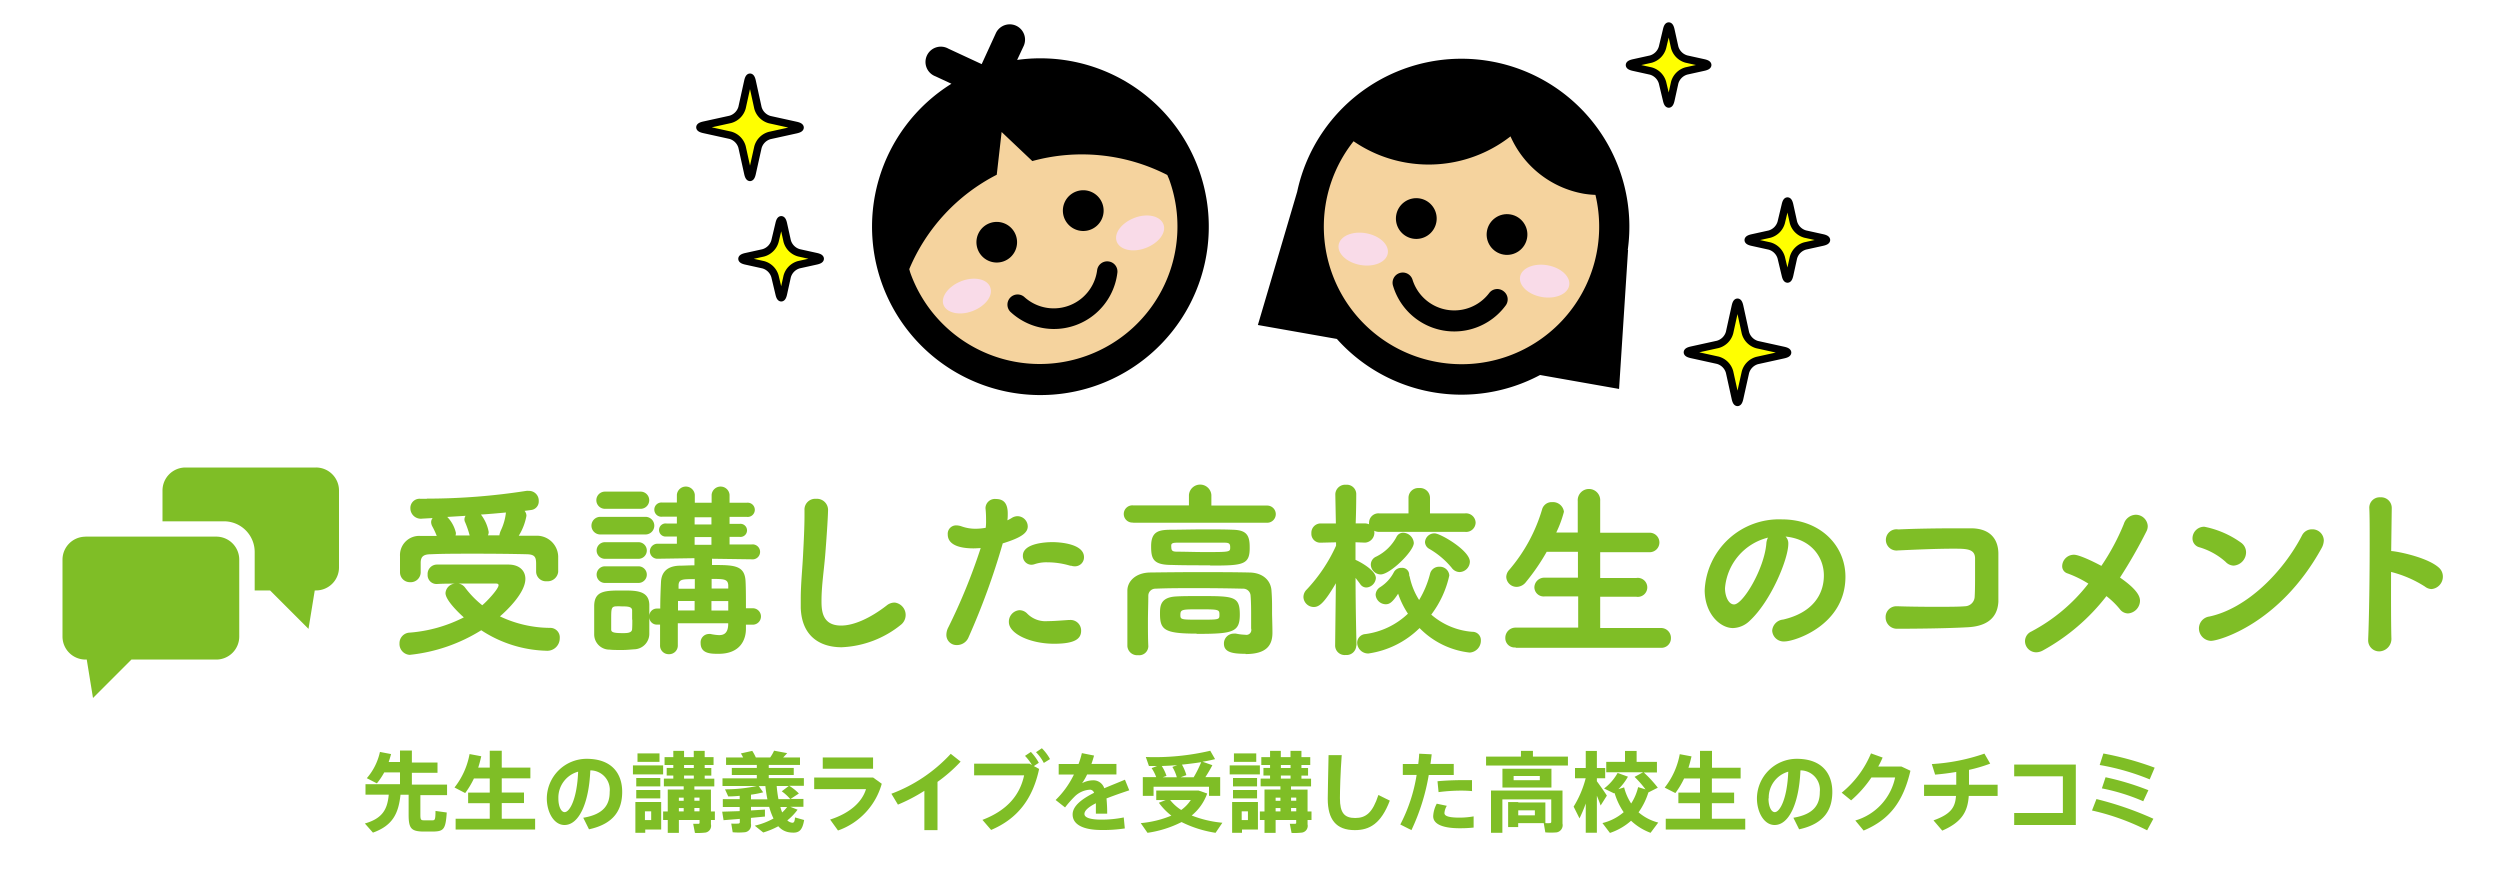 <svg xmlns="http://www.w3.org/2000/svg" preserveAspectRatio="none" width="400" height="140" viewBox="0 0 400 140"><defs><style>.\36 97070a8-99f8-4beb-9ffc-5b8521fced90{isolation:isolate;}.\31 329384c-6d31-4d92-a58e-85ed737a007f,.d9dfd92d-8b07-4e16-ac2e-69c3066e7b3f{fill:none;}.\33 08c7a0e-817d-4862-adac-2cefb0279e0a{fill:#7fbe26;}.\35 2ed2afe-b6ea-48a6-82a7-6301caf16309{fill:#f5d39e;}.\34 a48f69f-27de-46b5-93a7-c940b3ba44d1{fill:#f9dbe8;mix-blend-mode:multiply;}.\30 def8382-1d2f-48f7-b9a2-82961ec115bf{fill:#ff0;}.d9dfd92d-8b07-4e16-ac2e-69c3066e7b3f{stroke:#000;stroke-linecap:round;stroke-linejoin:round;stroke-width:1.2px;}</style></defs><title>comment_title</title><g class="697070a8-99f8-4beb-9ffc-5b8521fced90"><g id="fa53d405-7646-43b7-b1cd-b155282459d9" data-name="レイヤー 1"><rect class="1329384c-6d31-4d92-a58e-85ed737a007f" width="400" height="140"/><path class="308c7a0e-817d-4862-adac-2cefb0279e0a" d="M29.67,74.8A3.68,3.68,0,0,0,26,78.49v4.92h9.83a4.91,4.91,0,0,1,4.92,4.92v6.14h2.46l6.15,6.15,1-6.15h0.19a3.68,3.68,0,0,0,3.69-3.69V78.49a3.68,3.68,0,0,0-3.69-3.69H29.67Zm-16,11.07A3.68,3.68,0,0,0,10,89.55v12.29a3.68,3.68,0,0,0,3.69,3.69h0.19l1,6.15,6.15-6.15H34.59a3.68,3.68,0,0,0,3.69-3.69V89.55a3.68,3.68,0,0,0-3.69-3.69H13.69Z"/><path class="308c7a0e-817d-4862-adac-2cefb0279e0a" d="M68.3,79.78a103.11,103.11,0,0,0,15.91-1.24,1.85,1.85,0,0,1,.39,0,1.56,1.56,0,0,1,1.6,1.63,1.37,1.37,0,0,1-1.15,1.42l-1.12.15a1.21,1.21,0,0,1,.3.79A9.07,9.07,0,0,1,83,85.72c0.94,0,1.84,0,2.69,0A3.42,3.42,0,0,1,89.31,89c0,0.36,0,.91,0,1.42s0,0.75,0,1.09A1.7,1.7,0,0,1,87.5,93a1.57,1.57,0,0,1-1.72-1.51V90.34c0-1.09-.09-1.63-1.48-1.66-2.32-.06-5.37-0.09-8.36-0.09-2.57,0-5.07,0-7,.09-1.27,0-1.6.45-1.63,1.3v1.63a1.6,1.6,0,0,1-1.72,1.54A1.58,1.58,0,0,1,64,91.55c0-.42,0-0.81,0-1.21s0-.85,0-1.36a3.07,3.07,0,0,1,3.26-3.23c0.84,0,1.72,0,2.62,0a12.71,12.71,0,0,0-.75-1.6,1.61,1.61,0,0,1-.15-0.6,1.06,1.06,0,0,1,.24-0.66l-1.63.09a1.68,1.68,0,0,1-1.93-1.66,1.47,1.47,0,0,1,1.63-1.51H68.3Zm-2.69,25a1.74,1.74,0,0,1-1.69-1.84,1.69,1.69,0,0,1,1.63-1.72,23,23,0,0,0,8.66-2.44c-1.12-1-2.93-2.84-2.93-3.89a1.64,1.64,0,0,1,1.48-1.51c-0.94,0-1.87,0-2.84.06H69.87a1.42,1.42,0,0,1-1.45-1.51,1.5,1.5,0,0,1,1.51-1.6c3.53,0,7.82,0,11.41,0,1.78,0,2.72,1,2.72,2.29,0,2.2-2.9,5-4.07,6a18.92,18.92,0,0,0,8.09,1.84,1.52,1.52,0,0,1,1.48,1.66,2,2,0,0,1-2.17,2A19.89,19.89,0,0,1,77,100.84,26.82,26.82,0,0,1,65.61,104.77Zm9.51-19.2a15.09,15.09,0,0,0-.69-2,1,1,0,0,1-.12-0.48,1.08,1.08,0,0,1,.18-0.57l-2.93.18a5.42,5.42,0,0,1,1.39,2.57,1.77,1.77,0,0,1-.06.39h2.26Zm4.65,8.06c0-.21-0.18-0.27-0.39-0.27h-6a1.67,1.67,0,0,1,1,.6,15.47,15.47,0,0,0,2.78,2.87C77.9,96.23,79.77,94.23,79.77,93.63Zm0.12-7.94a3.17,3.17,0,0,1,.27-0.88A8.86,8.86,0,0,0,80.95,82c-1.3.12-2.63,0.24-4,.33a6.42,6.42,0,0,1,1.24,2.78,1.18,1.18,0,0,1-.12.54h1.81Z"/><path class="308c7a0e-817d-4862-adac-2cefb0279e0a" d="M96.16,85.51a1.41,1.41,0,1,1,0-2.81h7a1.41,1.41,0,1,1,0,2.81h-7ZM99.54,104c-0.75,0-1.51,0-2-.06a2.44,2.44,0,0,1-2.47-2.44c0-.78,0-1.6,0-2.38s0-1.57,0-2.23c0.06-2.38,1.75-2.41,4.53-2.41,2.17,0,4.22,0,4.29,2.26,0,0.54,0,1.18,0,1.81a1.2,1.2,0,0,1,1.18-1.18h0.57c0-1.57.06-3,.12-4.26s0.69-2.51,2.9-2.6c0.72,0,1.57-.06,2.45-0.06V89.31l-5.83.09h0a1.21,1.21,0,0,1-1.3-1.18A1.22,1.22,0,0,1,105.3,87l3,0V85.84l-1.66,0a1.05,1.05,0,1,1,0-2.08h1.66V82.67l-2.32,0a1.14,1.14,0,1,1,0-2.26h2.32V79.17a1.44,1.44,0,0,1,2.87,0v1.27l1.3,0,1.39,0V79.17a1.44,1.44,0,0,1,2.87,0v1.27h2.75a1.14,1.14,0,1,1,0,2.26l-2.75,0v1.12h1.6a1.05,1.05,0,1,1,0,2.08l-1.6,0v1.21l3.53,0a1.2,1.2,0,1,1,0,2.38h0l-6.34-.09V90.4c3.5,0,5.25,0,5.37,2.63,0.06,1.09.06,3,.06,4.29h1.09a1.31,1.31,0,1,1,0,2.63h-1.09l0,0.57v0.09c0,1.75-.91,4-4.38,4-1.21,0-2.87,0-2.87-1.72a1.34,1.34,0,0,1,1.27-1.45,1.26,1.26,0,0,1,.33,0,7.63,7.63,0,0,0,1.36.18c0.78,0,1.39-.33,1.45-1.63l0-.27h-8.06c0,1.27,0,2.48,0,3.5a1.38,1.38,0,0,1-1.42,1.45,1.37,1.37,0,0,1-1.42-1.45V99.94h-0.54a1.2,1.2,0,0,1-1.18-1.18v0.3c0,0.84,0,1.69,0,2.35a2.48,2.48,0,0,1-2.44,2.48C101,103.92,100.29,104,99.54,104ZM96.79,81.41a1.37,1.37,0,1,1,0-2.75h5.71a1.37,1.37,0,1,1,0,2.75H96.79Zm0,8a1.33,1.33,0,1,1,0-2.66h5.37a1.33,1.33,0,1,1,0,2.66H96.82Zm0,3.86a1.33,1.33,0,1,1,0-2.66h5.37a1.33,1.33,0,1,1,0,2.66H96.82Zm4.35,5.89c0-.51,0-1.06,0-1.48,0-.63-0.72-0.66-1.69-0.66a9.27,9.27,0,0,0-1,0c-0.66.09-.66,0.45-0.66,2.17,0,0.54,0,1.09,0,1.54s0.45,0.57,1.87.57c0.63,0,1.48,0,1.48-.69C101.17,100.18,101.17,99.67,101.17,99.12Zm10-3h-2.66v1.51h2.66V96.07Zm0-3.5c-1.93,0-2.5,0-2.57.94l0,0.6h2.6V92.57Zm2.69-9.9h-2.69v1.15h2.69V82.67Zm0,3.17h-2.69v1.24h2.69V85.84Zm2.69,7.7c-0.06-1-.75-1-2.66-1v1.54h2.66V93.54Zm0,2.54h-2.69v1.51h2.69V96.07Z"/><path class="308c7a0e-817d-4862-adac-2cefb0279e0a" d="M131.44,96.17c0,1.6.15,3.92,3.14,3.92,2,0,4.62-1.15,7.27-3.2a2,2,0,0,1,1.3-.48,2,2,0,0,1,1.06,3.5,16.14,16.14,0,0,1-9.54,3.65c-3.53,0-6.4-1.81-6.55-6.31,0-.45,0-0.94,0-1.36,0-2.57.27-4.83,0.39-7.52,0.09-1.66.21-4.1,0.21-5.92V81.65a1.72,1.72,0,0,1,1.84-1.84,1.79,1.79,0,0,1,1.93,1.72c0,0.81-.18,3.77-0.42,6.82C131.86,91.16,131.44,93.6,131.44,96.17Z"/><path class="308c7a0e-817d-4862-adac-2cefb0279e0a" d="M155.74,87.74c-1.66,0-4.1-.33-4.1-2.23A1.34,1.34,0,0,1,153,84.06a2.67,2.67,0,0,1,.91.18,6.62,6.62,0,0,0,2.2.36,9.85,9.85,0,0,0,1.6-.15,6.91,6.91,0,0,0,.06-1.12c0-.54,0-1.15-0.09-2V81.26a1.5,1.5,0,0,1,1.66-1.42c1.27,0,1.9.72,1.9,2.35,0,0.33,0,.69-0.06,1.06a5.58,5.58,0,0,0,.72-0.39,1.75,1.75,0,0,1,.91-0.27,1.66,1.66,0,0,1,1.63,1.63c0,1-.94,1.78-4,2.72a114.51,114.51,0,0,1-5.46,15,2,2,0,0,1-1.87,1.27,1.62,1.62,0,0,1-1.69-1.63,2.63,2.63,0,0,1,.33-1.24,93.29,93.29,0,0,0,5.16-12.65C156.49,87.71,156.1,87.74,155.74,87.74ZM168.66,103c-3.8,0-7.24-1.6-7.24-3.47a1.84,1.84,0,0,1,1.69-1.9,1.74,1.74,0,0,1,1.27.57,4.1,4.1,0,0,0,3.26,1.18c0.88,0,2-.09,3.32-0.18h0.18a1.69,1.69,0,0,1,1.84,1.69C173,102.23,171.95,103,168.66,103Zm2.66-12.46a12.82,12.82,0,0,0-3.74-.57,5.88,5.88,0,0,0-2.05.3,1.69,1.69,0,0,1-.51.09,1.39,1.39,0,0,1-1.36-1.45c0-2.08,4-2.17,4.71-2.17,1.15,0,5.07.24,5.07,2.41A1.44,1.44,0,0,1,172,90.61,1.83,1.83,0,0,1,171.31,90.49Z"/><path class="308c7a0e-817d-4862-adac-2cefb0279e0a" d="M181.3,83.61a1.38,1.38,0,1,1,0-2.75l8.93,0V79.2a1.8,1.8,0,0,1,3.59,0v1.69l8.93,0a1.37,1.37,0,0,1,0,2.75H181.3Zm18,21c-2.17,0-3.47-.27-3.47-1.63a1.57,1.57,0,0,1,1.6-1.6,1.34,1.34,0,0,1,.33,0,8.38,8.38,0,0,0,1.48.18,0.79,0.79,0,0,0,.94-1v-0.09c0-.18,0-0.94,0-1.9s0-2.23-.09-3.32a1.18,1.18,0,0,0-1.24-1.06c-2.26-.06-4.8-0.09-7.27-0.09s-4.8,0-6.7.09a1.13,1.13,0,0,0-1.15,1.09c0,1.24-.06,2.69-0.06,4.1s0,2.81.06,4v0.06a1.46,1.46,0,0,1-1.63,1.39,1.57,1.57,0,0,1-1.72-1.45c0-1.39,0-2.87,0-4.41s0-3,0-4.47,1.3-2.87,3.65-2.9,5-.06,7.7-0.06,5.55,0,8.09.06c2.26,0,3.53,1.3,3.62,2.93,0.09,1.24.09,2.05,0.09,2.72v0.91c0,0.36.06,2.08,0.06,3C203.61,103.14,202.76,104.65,199.29,104.65Zm-5.67-14.16c-2.11,0-4.44,0-6.16-.06-3,0-3.29-1-3.29-3,0-2.35,1.21-2.6,3-2.63,1.6,0,3.62-.06,5.58-0.06,1.6,0,3.2,0,4.53.06,2.08,0.06,2.66.81,2.66,2.75C200,90.4,198.93,90.49,193.62,90.49Zm-2.17,10.93c-5.19,0-5.86-.63-5.86-3.17,0-1.18,0-2.66,2.63-2.78,1-.06,2.32-0.06,3.65-0.06,5.58,0,6.49,0,6.49,3C198.36,101.18,197.21,101.42,191.44,101.42Zm-3.14-14.55c-0.6,0-.85.09-0.91,0.33a1.36,1.36,0,0,0,0,.39c0,0.63.27,0.72,1,.72,1.3,0,2.81.06,4.26,0.06,4.16,0,4.16,0,4.16-.78,0-.6-0.21-0.72-0.94-0.72h-7.54ZM192,97.49c-2.93,0-3.14,0-3.14.94,0,0.72.18,0.72,3.11,0.72,3.14,0,3.14,0,3.14-.81S195,97.49,192,97.49Z"/><path class="308c7a0e-817d-4862-adac-2cefb0279e0a" d="M217,103.32a1.55,1.55,0,0,1-1.69,1.48,1.53,1.53,0,0,1-1.69-1.48v0l0.12-10c-1.87,3.2-2.69,3.8-3.53,3.8a1.66,1.66,0,0,1-1.66-1.6,1.69,1.69,0,0,1,.54-1.21,25.65,25.65,0,0,0,4.68-7l0-.54-2.44.06h-0.06a1.42,1.42,0,0,1-1.45-1.51,1.49,1.49,0,0,1,1.51-1.57l2.41,0-0.09-4.68v0a1.58,1.58,0,0,1,1.72-1.51A1.51,1.51,0,0,1,217,79c0,0.15,0,2.38-.09,4.74l1.42,0a1.83,1.83,0,0,1,.72.15,0.83,0.83,0,0,1,0-.27,1.5,1.5,0,0,1,1.63-1.48l4.68,0V79.6a1.56,1.56,0,0,1,1.69-1.51,1.59,1.59,0,0,1,1.75,1.51v2.54l5.61,0a1.54,1.54,0,0,1,1.69,1.48,1.52,1.52,0,0,1-1.69,1.48H220.69a1.71,1.71,0,0,1-.82-0.18,1.59,1.59,0,0,1-1.45,1.9h-0.06l-1.48-.06v2.81l0.18,0.09c0.6,0.27,3.08,1.6,3.08,2.84A1.63,1.63,0,0,1,218.64,94a1.17,1.17,0,0,1-1-.54c-0.21-.3-0.48-0.63-0.75-1,0,5.16.15,10.77,0.15,10.77v0Zm1.9,1.24a1.76,1.76,0,0,1-1.75-1.72,1.4,1.4,0,0,1,1.33-1.39,12.2,12.2,0,0,0,6.79-3.26,13.7,13.7,0,0,1-1.57-3.2c-1,1.54-1.48,1.69-2,1.69a1.64,1.64,0,0,1-1.6-1.51,1.49,1.49,0,0,1,.75-1.24,6.21,6.21,0,0,0,2.17-2.38,1.32,1.32,0,0,1,1.21-.69,1.11,1.11,0,0,1,1.24,1.06v0.15a1.5,1.5,0,0,1,.12.39A11.07,11.07,0,0,0,227.06,96a15.52,15.52,0,0,0,1.75-4.2,1.47,1.47,0,0,1,1.48-1.12,1.51,1.51,0,0,1,1.6,1.39A16.06,16.06,0,0,1,229,98.34a11.34,11.34,0,0,0,6.58,2.75,1.33,1.33,0,0,1,1.36,1.39,1.9,1.9,0,0,1-1.81,1.93,13.26,13.26,0,0,1-8-3.92A14.61,14.61,0,0,1,218.94,104.56Zm2-12.65a1.62,1.62,0,0,1-1.57-1.57,1.39,1.39,0,0,1,.84-1.27,7.33,7.33,0,0,0,3.29-3.2,1.17,1.17,0,0,1,1.06-.63,1.76,1.76,0,0,1,1.69,1.63C226.21,88.2,222.41,91.91,220.9,91.91Zm11.35-1.09a13.27,13.27,0,0,0-3.56-3,1.29,1.29,0,0,1-.69-1.09,1.5,1.5,0,0,1,1.54-1.39c0.94,0,5.64,2.75,5.64,4.53a1.7,1.7,0,0,1-1.66,1.66A1.61,1.61,0,0,1,232.25,90.82Z"/><path class="308c7a0e-817d-4862-adac-2cefb0279e0a" d="M242.51,103.59a1.49,1.49,0,0,1-1.66-1.51,1.63,1.63,0,0,1,1.66-1.66l10,0v-5l-5.31,0A1.49,1.49,0,0,1,245.5,94a1.58,1.58,0,0,1,1.66-1.57h5.31V88.29h-5a33.86,33.86,0,0,1-3.29,4.8,1.92,1.92,0,0,1-1.51.81A1.66,1.66,0,0,1,241,92.3a1.77,1.77,0,0,1,.45-1.09,26.31,26.31,0,0,0,5.28-9.69,1.59,1.59,0,0,1,1.63-1.18,1.77,1.77,0,0,1,1.87,1.54A18.06,18.06,0,0,1,249,85.21l3.44,0V80.17a1.8,1.8,0,1,1,3.59,0v5.07l7.79,0a1.56,1.56,0,1,1,0,3.11l-7.79,0v4.13h5.77a1.52,1.52,0,1,1,0,3l-5.77,0v5l9.72,0a1.58,1.58,0,0,1,1.6,1.63,1.52,1.52,0,0,1-1.6,1.54H242.51Z"/><path class="308c7a0e-817d-4862-adac-2cefb0279e0a" d="M286.13,87c0,2.44-2.78,9.18-6.16,12.31a4,4,0,0,1-2.69,1.18c-2.11,0-4.53-2.35-4.53-6.07A11.91,11.91,0,0,1,285.1,83.1c6.16,0,10.17,4.2,10.17,9.18,0,7.76-8.15,10.35-9.72,10.35a1.84,1.84,0,0,1-2-1.72,1.93,1.93,0,0,1,1.75-1.78c4.71-1.09,6.52-4,6.52-7.06,0-2.81-1.9-5.79-6.13-6.22A1.52,1.52,0,0,1,286.13,87ZM276,94.11c0,1.3.57,2.6,1.45,2.6,1.42,0,4.8-5.64,5.16-9.69a2.37,2.37,0,0,1,.27-1A9.09,9.09,0,0,0,276,94.11Z"/><path class="308c7a0e-817d-4862-adac-2cefb0279e0a" d="M314.83,100.36c-3.2.18-8.15,0.24-11.23,0.24a1.81,1.81,0,0,1-1.9-1.84A1.72,1.72,0,0,1,303.51,97h0.09c1.69,0.06,4,.09,6.1.09,1.9,0,3.68,0,4.71-.09a1.59,1.59,0,0,0,1.54-1.57c0.06-1,.06-2.29.06-3.5,0-1,0-2,0-2.66-0.06-1.48-1.42-1.48-3.5-1.48-2.63,0-6.1.15-8.63,0.27h-0.15a1.7,1.7,0,1,1,0-3.35c2.47-.12,6.07-0.18,9-0.18,1,0,2,0,2.75,0,3.2,0.06,4.26,2,4.26,4.07,0,6.31,0,7.36,0,7.67C319.57,99.42,317.13,100.24,314.83,100.36Z"/><path class="308c7a0e-817d-4862-adac-2cefb0279e0a" d="M326.87,104.07a2.28,2.28,0,0,1-1.09.3,1.8,1.8,0,0,1-1.78-1.78,1.71,1.71,0,0,1,1-1.54,28.12,28.12,0,0,0,9.14-7.67,17.59,17.59,0,0,0-3.32-1.63,1.2,1.2,0,0,1-.87-1.21,1.87,1.87,0,0,1,1.9-1.78c0.84,0,3.2,1.15,4.37,1.78a36.34,36.34,0,0,0,3.59-6.7,2.07,2.07,0,0,1,1.9-1.48,1.92,1.92,0,0,1,1.93,1.81,1.84,1.84,0,0,1-.21.85,77.89,77.89,0,0,1-4.23,7.39c3,2.08,3.2,3.17,3.2,3.74a2.07,2.07,0,0,1-1.93,2,1.66,1.66,0,0,1-1.3-.69,12.94,12.94,0,0,0-2.14-2.08A32.8,32.8,0,0,1,326.87,104.07Z"/><path class="308c7a0e-817d-4862-adac-2cefb0279e0a" d="M356.09,89.89a10.92,10.92,0,0,0-4.17-2.32,1.46,1.46,0,0,1-1.12-1.45,1.86,1.86,0,0,1,1.9-1.84,15.1,15.1,0,0,1,5.86,2.54,1.89,1.89,0,0,1,.81,1.54,2.14,2.14,0,0,1-2,2.14A1.85,1.85,0,0,1,356.09,89.89Zm-2.26,12.65a2,2,0,0,1-2-2,1.93,1.93,0,0,1,1.69-1.9c6-1.3,11.77-7.12,14.79-12.95a1.77,1.77,0,0,1,1.63-1,1.82,1.82,0,0,1,1.87,1.78,2.72,2.72,0,0,1-.36,1.24C364.72,99.91,354.91,102.53,353.83,102.53Z"/><path class="308c7a0e-817d-4862-adac-2cefb0279e0a" d="M382.62,102.05a2,2,0,0,1-1.93,2.17,1.76,1.76,0,0,1-1.78-1.9V102.2c0.15-3.38.24-10.05,0.24-15.27,0-2.29,0-4.29-.06-5.61a1.66,1.66,0,0,1,1.78-1.75,1.7,1.7,0,0,1,1.81,1.72v0.06l-0.09,6.82c0.69,0,5.61.91,7.57,2.6a1.91,1.91,0,0,1,.7,1.48,2,2,0,0,1-1.81,2,1.76,1.76,0,0,1-1.05-.39,18.31,18.31,0,0,0-5.43-2.35C382.56,95.56,382.56,99.67,382.62,102.05Z"/><path class="308c7a0e-817d-4862-adac-2cefb0279e0a" d="M67.26,130.37c0,0.77.1,0.87,0.53,0.88s1,0,1.4,0,0.48-.11.49-1.5L71.48,130c-0.18,2.69-.49,3-2.14,3.05-0.52,0-1.25,0-1.72,0-1.83-.06-2.24-0.52-2.24-2.7v-3.19H64.08c-0.32,3-1.25,4.93-4.41,6.06l-1.29-1.46c2.87-.83,3.6-2.31,3.82-4.61H58.48v-1.68H64v-1.89H61.48a11.41,11.41,0,0,1-1.18,1.76l-1.61-.83a9.47,9.47,0,0,0,2.1-4.2l1.78,0.34c-0.11.43-.24,0.85-0.38,1.27H64v-1.83h1.9V122H70v1.65h-4.1v1.89h5.63v1.68H67.26v3.18Z"/><path class="308c7a0e-817d-4862-adac-2cefb0279e0a" d="M78.36,131v-2.49H74.9v-1.69h3.46v-2.27H75.83a13.64,13.64,0,0,1-1.4,2.34L72.72,126a12.17,12.17,0,0,0,2.41-5.35L77,121c-0.14.62-.29,1.23-0.49,1.82h1.85v-2.7h1.92v2.7h4.58v1.71H80.28v2.27h3.56v1.69H80.28V131h5.34v1.72H72.9V131h5.46Z"/><path class="308c7a0e-817d-4862-adac-2cefb0279e0a" d="M87.49,127.76a6.38,6.38,0,0,1,6.36-6.35c4.19,0,5.7,2.51,5.7,5.28s-1.19,5.1-5.31,6l-0.92-1.85c3.38-.56,4.23-2.19,4.23-4.13a3.11,3.11,0,0,0-3.1-3.45c-0.21,5.21-1.81,8.74-4.13,8.74-1.72,0-2.83-2.09-2.83-4.26h0Zm1.85,0c0,1.29.45,2.18,1,2.18,0.84,0,2-2.2,2.16-6.47A4.3,4.3,0,0,0,89.34,127.72Z"/><path class="308c7a0e-817d-4862-adac-2cefb0279e0a" d="M106.1,122.46v1.44h-4.83v-1.44h4.83Zm-2.86,5.86h2.55v4.4h-2.55v0.53h-1.58v-4.93h1.58Zm2.41-3.84v1.34H101.8v-1.34h3.85Zm0,1.92v1.34H101.8v-1.34h3.85Zm-0.13-5.86v1.36H102v-1.36h3.57Zm-1.33,10.67v-1.4h-1v1.4h1Zm2.65-1.39v-3.49h2.55v-0.52h-3.17v-1.23h1.51v-0.49h-1.06v-1.22h1.06V122.4h-1.4v-1.26h1.4v-1h1.72v1H111v-1h1.75v1h1.42v1.26h-1.42v0.48h1.06v1.22h-1.06v0.49h1.54v1.23H111.1v0.52h2.65v3.49h0.63v1.37h-0.63v0.69a1.09,1.09,0,0,1-.87,1.32,10.38,10.38,0,0,1-1.69.06l-0.28-1.46c0.29,0,.7,0,0.84,0a0.17,0.17,0,0,0,.18-0.21V131.2h-3.31v2.06h-1.78V131.2H106.1v-1.37h0.74Zm2.55-1.69v-0.5h-0.77v0.5h0.77Zm0,1.69v-0.53h-0.77v0.53h0.77Zm1.62-6.95V122.4h-1.56v0.48H111Zm0,1.71v-0.49h-1.56v0.49H111Zm0.91,3.54v-0.5H111.1v0.5h0.83Zm0,1.69v-0.53H111.1v0.53h0.83Z"/><path class="308c7a0e-817d-4862-adac-2cefb0279e0a" d="M118.35,129.78v-0.66h-2.7v-1.26h2.7v-0.53c-0.64.06-1.27,0.1-1.83,0.1L116,126.29a24.05,24.05,0,0,0,5.1-.53H115.6v-1.23h5.49V124h-4v-1.13h4v-0.48h-4.92v-1.2h2.73c-0.11-.21-0.22-0.43-0.36-0.64l1.82-.41a7.27,7.27,0,0,1,.57,1.05h2.3a5.9,5.9,0,0,0,.62-1.08l2.1,0.39c-0.18.21-.41,0.45-0.64,0.69H128v1.2h-5v0.48h4V124h-4v0.5h5.62v1.23h-2.34a8.13,8.13,0,0,1,1.54,1.23l-1.33.87h2.06v1.26h-2.1l1.16,0.46a8.58,8.58,0,0,1-1.64,1.71,1.37,1.37,0,0,0,.8.38c0.25,0,.38-0.14.43-0.85l1.46,0.41c-0.29,1.75-.88,2.13-2.13,2a2.87,2.87,0,0,1-2-1,13.09,13.09,0,0,1-2.41,1l-1.36-1.09a11.5,11.5,0,0,0,3-1.15,10.63,10.63,0,0,1-.69-1.86h-2.91v0.57l2.23-.14v1.12l-2.24.21v0.94a1.13,1.13,0,0,1-1,1.36,10.43,10.43,0,0,1-1.92,0L117,131.77a8.23,8.23,0,0,0,1.13,0,0.23,0.23,0,0,0,.24-0.27v-0.48l-2.6.21-0.22-1.36Zm4.43-1.92c-0.13-.64-0.24-1.34-0.32-2.09h-1.06l0.71,1a16,16,0,0,1-1.95.38v0.74h2.62Zm3.67,0a7.55,7.55,0,0,0-1.37-1.25l1.12-.85h-1.93a20.68,20.68,0,0,0,.28,2.1h1.91Zm-0.5,1.26h-1.09a6.25,6.25,0,0,0,.29.87A6.69,6.69,0,0,0,125.94,129.12Z"/><path class="308c7a0e-817d-4862-adac-2cefb0279e0a" d="M139.69,124.4l1.39,1a11.07,11.07,0,0,1-7,7.48l-1.26-1.75c3.11-1,5.1-2.76,5.74-4.87h-8.29V124.4h9.46Zm0-3.18V123h-8.05v-1.81h8.05Z"/><path class="308c7a0e-817d-4862-adac-2cefb0279e0a" d="M150,132.82h-2.1v-6.29a27.41,27.41,0,0,1-4.23,2.21L142.62,127a24.66,24.66,0,0,0,9.5-6.39l1.58,1.25A24.31,24.31,0,0,1,150,125.1v7.72Z"/><path class="308c7a0e-817d-4862-adac-2cefb0279e0a" d="M164.73,122.19l0.38,0.21a7.69,7.69,0,0,0-1.11-1.46l0.94-.63a8,8,0,0,1,1.27,1.74l-0.8.52,0.85,0.46c-1,4.68-3.36,7.93-7.68,9.76l-1.39-1.61c4-1.53,6-4,6.67-7.13h-8v-1.86h8.88Zm3.28-.74-1,.62a7,7,0,0,0-1.25-1.72l0.94-.63A7.51,7.51,0,0,1,168,121.45Z"/><path class="308c7a0e-817d-4862-adac-2cefb0279e0a" d="M180.68,126.45c-1.05.35-2.4,0.81-3.64,1.3a24.29,24.29,0,0,1,.11,2.44h-1.81c0-.28,0-0.52,0-0.76s0-.64,0-0.91c-1.08.55-1.83,1.13-1.83,1.71s0.9,0.91,2.73.91a17.74,17.74,0,0,0,3.56-.35l0.17,1.76a22.92,22.92,0,0,1-3.71.25c-2.9,0-4.64-.84-4.64-2.49,0-1.4,1.57-2.52,3.43-3.46a0.71,0.71,0,0,0-.62-0.5,3.77,3.77,0,0,0-2.52,1.13,17.36,17.36,0,0,0-1.5,1.71L168.9,128a14.43,14.43,0,0,0,2.93-4.08h-2.44v-1.68h3.18a14.33,14.33,0,0,0,.53-1.74l1.95,0.39q-0.19.69-.42,1.34h4v1.68h-4.69a8.24,8.24,0,0,1-.81,1.4,3.92,3.92,0,0,1,1.72-.46,1.83,1.83,0,0,1,1.83,1.27c1.23-.52,2.45-1,3.31-1.37Z"/><path class="308c7a0e-817d-4862-adac-2cefb0279e0a" d="M195.58,131.64l-1.09,1.61a18.46,18.46,0,0,1-5.44-1.72,17.54,17.54,0,0,1-5.45,1.72l-1.08-1.55a16.52,16.52,0,0,0,4.9-1.2,9.84,9.84,0,0,1-2-2.06l1.09-.43H185v-1.53h6.75l1.4,0.48a8,8,0,0,1-2.48,3.52A17.8,17.8,0,0,0,195.58,131.64ZM185,124.36a6.81,6.81,0,0,0-.74-1.46l0.87-.34c-0.45,0-.88,0-1.3,0l-0.5-1.44a39,39,0,0,0,10.31-1l0.77,1.34c-0.57.15-1.26,0.29-2,.42l1.57,0.55c-0.29.56-.69,1.25-1.12,1.91h2.37v3h-1.79v-1.46h-8.87v1.46h-1.72v-3H185Zm3.29,0a6.7,6.7,0,0,0-.71-1.65l0.78-.29c-0.83.07-1.67,0.11-2.48,0.14a6.69,6.69,0,0,1,.76,1.58l-0.6.22h2.25Zm0.7,5.24a6,6,0,0,0,1.54-1.6h-3.31A7.15,7.15,0,0,0,189,129.6Zm2-5.24a18.33,18.33,0,0,0,1.2-2.41c-1,.15-2,0.28-3.08.39a7.43,7.43,0,0,1,.71,1.68l-0.92.34H191Z"/><path class="308c7a0e-817d-4862-adac-2cefb0279e0a" d="M201.58,122.46v1.44h-4.83v-1.44h4.83Zm-2.86,5.86h2.55v4.4h-2.55v0.53h-1.58v-4.93h1.58Zm2.41-3.84v1.34h-3.85v-1.34h3.85Zm0,1.92v1.34h-3.85v-1.34h3.85ZM201,120.54v1.36h-3.57v-1.36H201Zm-1.33,10.67v-1.4h-1v1.4h1Zm2.65-1.39v-3.49h2.55v-0.52H201.7v-1.23h1.51v-0.49h-1.06v-1.22h1.06V122.4h-1.4v-1.26h1.4v-1h1.72v1h1.55v-1h1.75v1h1.41v1.26h-1.41v0.48h1.06v1.22h-1.06v0.49h1.54v1.23h-3.21v0.52h2.65v3.49h0.63v1.37h-0.63v0.69a1.09,1.09,0,0,1-.87,1.32,10.37,10.37,0,0,1-1.69.06l-0.28-1.46c0.29,0,.7,0,0.84,0a0.17,0.17,0,0,0,.18-0.21V131.2H204.1v2.06h-1.78V131.2h-0.74v-1.37h0.74Zm2.55-1.69v-0.5H204.1v0.5h0.77Zm0,1.69v-0.53H204.1v0.53h0.77Zm1.62-6.95V122.4h-1.55v0.48h1.55Zm0,1.71v-0.49h-1.55v0.49h1.55Zm0.91,3.54v-0.5h-0.83v0.5h0.83Zm0,1.69v-0.53h-0.83v0.53h0.83Z"/><path class="308c7a0e-817d-4862-adac-2cefb0279e0a" d="M214.68,120.73c-0.22,3-.29,5.7-0.29,7,0,2.33.71,3.15,2.44,3.15s2.79-.85,3.71-3.68l1.83,0.9c-1.41,3.71-3.26,4.72-5.6,4.72-3,0-4.33-1.71-4.33-5,0-1.32.08-4.06,0.13-7h2.12Z"/><path class="308c7a0e-817d-4862-adac-2cefb0279e0a" d="M226.92,122.23c0.07-.56.13-1.11,0.15-1.64l2,0.1c-0.06.5-.11,1-0.2,1.54h3.73V124h-4a33.61,33.61,0,0,1-2.77,8.82l-1.78-.9a25.94,25.94,0,0,0,2.61-7.93h-2.21v-1.75h2.49Zm4.57,6.7a2.63,2.63,0,0,0-.38,1.16c0,0.57,1,.73,2.44.73a12.72,12.72,0,0,0,2.23-.2v1.79a20,20,0,0,1-2.21.11c-2.49,0-4.26-.55-4.26-1.93a4.69,4.69,0,0,1,.57-2Zm4.08-2.35a18.82,18.82,0,0,0-1.9-.08,28,28,0,0,0-3.5.24L230,125c1.06-.11,2.56-0.17,3.78-0.18,0.66,0,1.26,0,1.74,0v1.7Z"/><path class="308c7a0e-817d-4862-adac-2cefb0279e0a" d="M243.35,121.06v-0.92h1.92v0.92h5.6v1.43H237.77v-1.43h5.59Zm-0.43,7.33h4.34v3.31a6.27,6.27,0,0,0,.73,0,0.21,0.21,0,0,0,.21-0.24V127.9h-7.82v5.35h-1.82v-6.77H250v5.29a1.17,1.17,0,0,1-.94,1.41,10.42,10.42,0,0,1-1.81,0L247,131.7h-4.09v0.63H241.3v-4h1.63Zm5.31-5.42V126h-7.84V123h7.84Zm-6.05,1.86h4.19v-0.67h-4.19v0.67Zm3.4,5.62v-0.8h-2.66v0.8h2.66Z"/><path class="308c7a0e-817d-4862-adac-2cefb0279e0a" d="M257.1,127.3l-1,1.58c-0.14-.43-0.37-1-0.6-1.57v5.93h-1.78v-4.68a22,22,0,0,1-1,2.38l-0.94-1.88a16.26,16.26,0,0,0,1.93-4.54H252v-1.64h1.72v-2.73h1.78v2.73h1.33v1.64h-1.33V125C256.12,125.85,256.74,126.73,257.1,127.3Zm3.88,1.27a8.35,8.35,0,0,0,1.12-2.63l1.18,0.36a16.55,16.55,0,0,0-1.75-2l1.37-.74H257V121.9h3v-1.75h1.86v1.75h3.25v1.69H263a19.34,19.34,0,0,1,2.25,2.44l-1.51.76a11.24,11.24,0,0,1-1.57,3.18,7.77,7.77,0,0,0,3.15,1.64l-1.23,1.64a9.24,9.24,0,0,1-3.12-1.93,9.72,9.72,0,0,1-3.38,1.95l-1.2-1.58a8.18,8.18,0,0,0,3.4-1.74,11,11,0,0,1-1.46-3.08l-0.08.07-1.6-.78a8,8,0,0,0,2.17-2.49l1.65,0.6a8.83,8.83,0,0,1-1.53,2l0.92-.29A8.5,8.5,0,0,0,261,128.58Z"/><path class="308c7a0e-817d-4862-adac-2cefb0279e0a" d="M272,131v-2.49h-3.46v-1.69H272v-2.27h-2.54a13.61,13.61,0,0,1-1.4,2.34l-1.71-.87a12.15,12.15,0,0,0,2.41-5.35l1.88,0.35c-0.14.62-.3,1.23-0.49,1.82H272v-2.7h1.92v2.7h4.58v1.71H273.9v2.27h3.56v1.69H273.9V131h5.34v1.72H266.52V131H272Z"/><path class="308c7a0e-817d-4862-adac-2cefb0279e0a" d="M281.11,127.76a6.38,6.38,0,0,1,6.36-6.35c4.19,0,5.7,2.51,5.7,5.28s-1.19,5.1-5.31,6l-0.92-1.85c3.37-.56,4.23-2.19,4.23-4.13a3.11,3.11,0,0,0-3.1-3.45c-0.21,5.21-1.81,8.74-4.13,8.74-1.72,0-2.83-2.09-2.83-4.26h0Zm1.85,0c0,1.29.45,2.18,1,2.18,0.84,0,2-2.2,2.16-6.47A4.3,4.3,0,0,0,283,127.72Z"/><path class="308c7a0e-817d-4862-adac-2cefb0279e0a" d="M304.24,122.65l1.43,0.67c-1.15,4.9-3.28,7.8-7.49,9.57l-1.33-1.61a9.09,9.09,0,0,0,6.37-6.89h-3.79a18.38,18.38,0,0,1-3.25,3.67l-1.51-1.23a16,16,0,0,0,4.69-6.29l1.86,0.67c-0.2.46-.45,1-0.71,1.44h3.74Z"/><path class="308c7a0e-817d-4862-adac-2cefb0279e0a" d="M313,125.51v-2c-1.16.2-2.33,0.34-3.38,0.43l-0.53-1.69a31.27,31.27,0,0,0,8.42-1.67l0.92,1.6a24.24,24.24,0,0,1-3.39,1v2.38h4.58v1.79H315c-0.17,2.54-1.13,4.2-4.24,5.55l-1.4-1.64c2.8-1,3.47-2.09,3.6-3.91h-5.11v-1.79H313Z"/><path class="308c7a0e-817d-4862-adac-2cefb0279e0a" d="M332.13,122.37V132h-9.86v-1.92h7.79v-5.87h-7.79v-1.88h9.86Z"/><path class="308c7a0e-817d-4862-adac-2cefb0279e0a" d="M344.54,131l-1,1.85a37.79,37.79,0,0,0-8.82-3.17l0.71-1.83A52.54,52.54,0,0,1,344.54,131Zm0.21-8.18-0.8,1.88a38,38,0,0,0-8-2.3l0.59-1.84A49.65,49.65,0,0,1,344.75,122.83Zm-1,3.59-0.83,1.79a32.18,32.18,0,0,0-6.62-2.06l0.59-1.78A43,43,0,0,1,343.71,126.42Z"/><path class="52ed2afe-b6ea-48a6-82a7-6301caf16309" d="M258.17,40.81c-2.16,12.28-14.56,20.34-27.69,18s-22-14.13-19.85-26.41,14.56-20.36,27.69-18S260.34,28.53,258.17,40.81Z"/><path d="M260.49,40h-0.05a26.87,26.87,0,0,0-52.89-9.33h0L201.26,52l12.64,2.23A26.72,26.72,0,0,0,246.41,60l12.64,2.23ZM230,57.93A22,22,0,0,1,216.57,22.6a21.17,21.17,0,0,0,8.3,3.4,21.26,21.26,0,0,0,16.81-4.18A15.83,15.83,0,0,0,253.43,31a15.12,15.12,0,0,0,1.84.18A22,22,0,0,1,230,57.93Z"/><path d="M229.82,35.53A3.26,3.26,0,1,0,226,38.17,3.26,3.26,0,0,0,229.82,35.53Z"/><circle cx="241.14" cy="37.53" r="3.26" transform="translate(162.37 268.51) rotate(-80.02)"/><path d="M240.55,46.58a1.62,1.62,0,0,0-2.29.32A7,7,0,0,1,226,44.74a1.63,1.63,0,1,0-3.11,1,10.22,10.22,0,0,0,18,3.16A1.63,1.63,0,0,0,240.55,46.58Z"/><ellipse class="4a48f69f-27de-46b5-93a7-c940b3ba44d1" cx="218.11" cy="39.85" rx="2.58" ry="3.99" transform="translate(140.96 247.72) rotate(-79.99)"/><path class="4a48f69f-27de-46b5-93a7-c940b3ba44d1" d="M251.07,45.67c-0.25,1.4-2.21,2.23-4.38,1.85s-3.72-1.83-3.48-3.23,2.21-2.23,4.38-1.85S251.32,44.26,251.07,45.67Z"/><path class="52ed2afe-b6ea-48a6-82a7-6301caf16309" d="M189.59,29c4.27,11.72-2.43,24.9-15,29.47s-26.14-1.24-30.41-13,2.44-24.9,15-29.46S185.33,17.31,189.59,29Z"/><path d="M162.74,9.59l1.06-2.26a2.45,2.45,0,0,0-4.44-2.07l-2.29,5-5.34-2.48a2.45,2.45,0,1,0-2.06,4.43l2.56,1.19A26.94,26.94,0,1,0,162.74,9.59ZM173.9,56.91a22,22,0,0,1-28.21-13.15c-0.08-.22-0.14-0.46-0.21-0.7a30,30,0,0,1,14-15.1l0.78-6.84,4.91,4.65A30,30,0,0,1,186.77,28c0.09,0.24.2,0.46,0.29,0.69A22,22,0,0,1,173.9,56.91Z"/><path d="M162.53,37.63a3.25,3.25,0,1,0-1.94,4.18A3.25,3.25,0,0,0,162.53,37.63Z"/><path d="M172.22,30.63a3.26,3.26,0,1,0,4.18,2A3.26,3.26,0,0,0,172.22,30.63Z"/><path d="M177.36,41.83a1.62,1.62,0,0,0-1.82,1.41,7,7,0,0,1-11.68,4.25,1.63,1.63,0,0,0-2.21,2.39,10.22,10.22,0,0,0,17.13-6.24A1.62,1.62,0,0,0,177.36,41.83Z"/><path class="4a48f69f-27de-46b5-93a7-c940b3ba44d1" d="M158.45,46c0.48,1.33-.8,3-2.87,3.78s-4.13.28-4.62-1,0.79-3,2.86-3.8S158,44.64,158.45,46Z"/><path class="4a48f69f-27de-46b5-93a7-c940b3ba44d1" d="M186.16,35.91c0.49,1.33-.79,3-2.87,3.78s-4.14.28-4.62-1.05,0.79-3,2.86-3.79S185.67,34.56,186.16,35.91Z"/><path class="0def8382-1d2f-48f7-b9a2-82961ec115bf" d="M121.27,23.56a2.7,2.7,0,0,1,1.88-1.88l4.22-.93c0.85-.19.85-0.49,0-0.68l-4.22-.93a2.7,2.7,0,0,1-1.88-1.88L120.34,13c-0.19-.85-0.49-0.85-0.68,0l-0.93,4.22a2.7,2.7,0,0,1-1.88,1.88l-4.22.93c-0.85.19-.85,0.49,0,0.68l4.22,0.93a2.7,2.7,0,0,1,1.88,1.88l0.93,4.22c0.19,0.85.49,0.85,0.68,0Z"/><path class="d9dfd92d-8b07-4e16-ac2e-69c3066e7b3f" d="M121.27,23.56a2.7,2.7,0,0,1,1.88-1.88l4.22-.93c0.85-.19.85-0.49,0-0.68l-4.22-.93a2.7,2.7,0,0,1-1.88-1.88L120.34,13c-0.19-.85-0.49-0.85-0.68,0l-0.93,4.22a2.7,2.7,0,0,1-1.88,1.88l-4.22.93c-0.85.19-.85,0.49,0,0.68l4.22,0.93a2.7,2.7,0,0,1,1.88,1.88l0.93,4.22c0.19,0.85.49,0.85,0.68,0Z"/><path class="0def8382-1d2f-48f7-b9a2-82961ec115bf" d="M279.27,59.56a2.7,2.7,0,0,1,1.88-1.88l4.22-.93c0.85-.19.85-0.49,0-0.68l-4.22-.93a2.7,2.7,0,0,1-1.88-1.88L278.34,49c-0.19-.85-0.49-0.85-0.68,0l-0.93,4.22a2.7,2.7,0,0,1-1.88,1.88l-4.22.93c-0.85.19-.85,0.49,0,0.68l4.22,0.93a2.7,2.7,0,0,1,1.88,1.88l0.93,4.22c0.19,0.85.49,0.85,0.68,0Z"/><path class="d9dfd92d-8b07-4e16-ac2e-69c3066e7b3f" d="M279.27,59.56a2.7,2.7,0,0,1,1.88-1.88l4.22-.93c0.85-.19.85-0.49,0-0.68l-4.22-.93a2.7,2.7,0,0,1-1.88-1.88L278.34,49c-0.19-.85-0.49-0.85-0.68,0l-0.93,4.22a2.7,2.7,0,0,1-1.88,1.88l-4.22.93c-0.85.19-.85,0.49,0,0.68l4.22,0.93a2.7,2.7,0,0,1,1.88,1.88l0.93,4.22c0.19,0.85.49,0.85,0.68,0Z"/><path class="0def8382-1d2f-48f7-b9a2-82961ec115bf" d="M286.95,41.23a2.7,2.7,0,0,1,1.88-1.88l2.76-.61c0.85-.19.85-0.49,0-0.68l-2.76-.61a2.7,2.7,0,0,1-1.88-1.88l-0.61-2.76c-0.19-.85-0.49-0.85-0.68,0L285,35.58a2.7,2.7,0,0,1-1.88,1.88l-2.76.61c-0.85.19-.85,0.49,0,0.68l2.76,0.61A2.7,2.7,0,0,1,285,41.23L285.66,44c0.19,0.85.49,0.85,0.68,0Z"/><path class="d9dfd92d-8b07-4e16-ac2e-69c3066e7b3f" d="M286.95,41.23a2.7,2.7,0,0,1,1.88-1.88l2.76-.61c0.85-.19.85-0.49,0-0.68l-2.76-.61a2.7,2.7,0,0,1-1.88-1.88l-0.61-2.76c-0.19-.85-0.49-0.85-0.68,0L285,35.58a2.7,2.7,0,0,1-1.88,1.88l-2.76.61c-0.85.19-.85,0.49,0,0.68l2.76,0.61A2.7,2.7,0,0,1,285,41.23L285.66,44c0.19,0.85.49,0.85,0.68,0Z"/><path class="0def8382-1d2f-48f7-b9a2-82961ec115bf" d="M267.95,13.23a2.7,2.7,0,0,1,1.88-1.88l2.76-.61c0.85-.19.85-0.49,0-0.68l-2.76-.61a2.7,2.7,0,0,1-1.88-1.88l-0.61-2.76c-0.19-.85-0.49-0.85-0.68,0L266,7.58a2.7,2.7,0,0,1-1.88,1.88l-2.76.61c-0.85.19-.85,0.49,0,0.68l2.76,0.61A2.7,2.7,0,0,1,266,13.23L266.66,16c0.19,0.85.49,0.85,0.68,0Z"/><path class="d9dfd92d-8b07-4e16-ac2e-69c3066e7b3f" d="M267.95,13.23a2.7,2.7,0,0,1,1.88-1.88l2.76-.61c0.85-.19.85-0.49,0-0.68l-2.76-.61a2.7,2.7,0,0,1-1.88-1.88l-0.61-2.76c-0.19-.85-0.49-0.85-0.68,0L266,7.58a2.7,2.7,0,0,1-1.88,1.88l-2.76.61c-0.85.19-.85,0.49,0,0.68l2.76,0.61A2.7,2.7,0,0,1,266,13.23L266.66,16c0.19,0.85.49,0.85,0.68,0Z"/><path class="0def8382-1d2f-48f7-b9a2-82961ec115bf" d="M125.95,44.23a2.7,2.7,0,0,1,1.88-1.88l2.76-.61c0.85-.19.85-0.49,0-0.68l-2.76-.61a2.7,2.7,0,0,1-1.88-1.88l-0.61-2.76c-0.19-.85-0.49-0.85-0.68,0L124,38.58a2.7,2.7,0,0,1-1.88,1.88l-2.76.61c-0.85.19-.85,0.49,0,0.68l2.76,0.61A2.7,2.7,0,0,1,124,44.23L124.66,47c0.19,0.85.49,0.85,0.68,0Z"/><path class="d9dfd92d-8b07-4e16-ac2e-69c3066e7b3f" d="M125.95,44.23a2.7,2.7,0,0,1,1.88-1.88l2.76-.61c0.85-.19.85-0.49,0-0.68l-2.76-.61a2.7,2.7,0,0,1-1.88-1.88l-0.61-2.76c-0.19-.85-0.49-0.85-0.68,0L124,38.58a2.7,2.7,0,0,1-1.88,1.88l-2.76.61c-0.85.19-.85,0.49,0,0.68l2.76,0.61A2.7,2.7,0,0,1,124,44.23L124.66,47c0.19,0.85.49,0.85,0.68,0Z"/></g></g></svg>